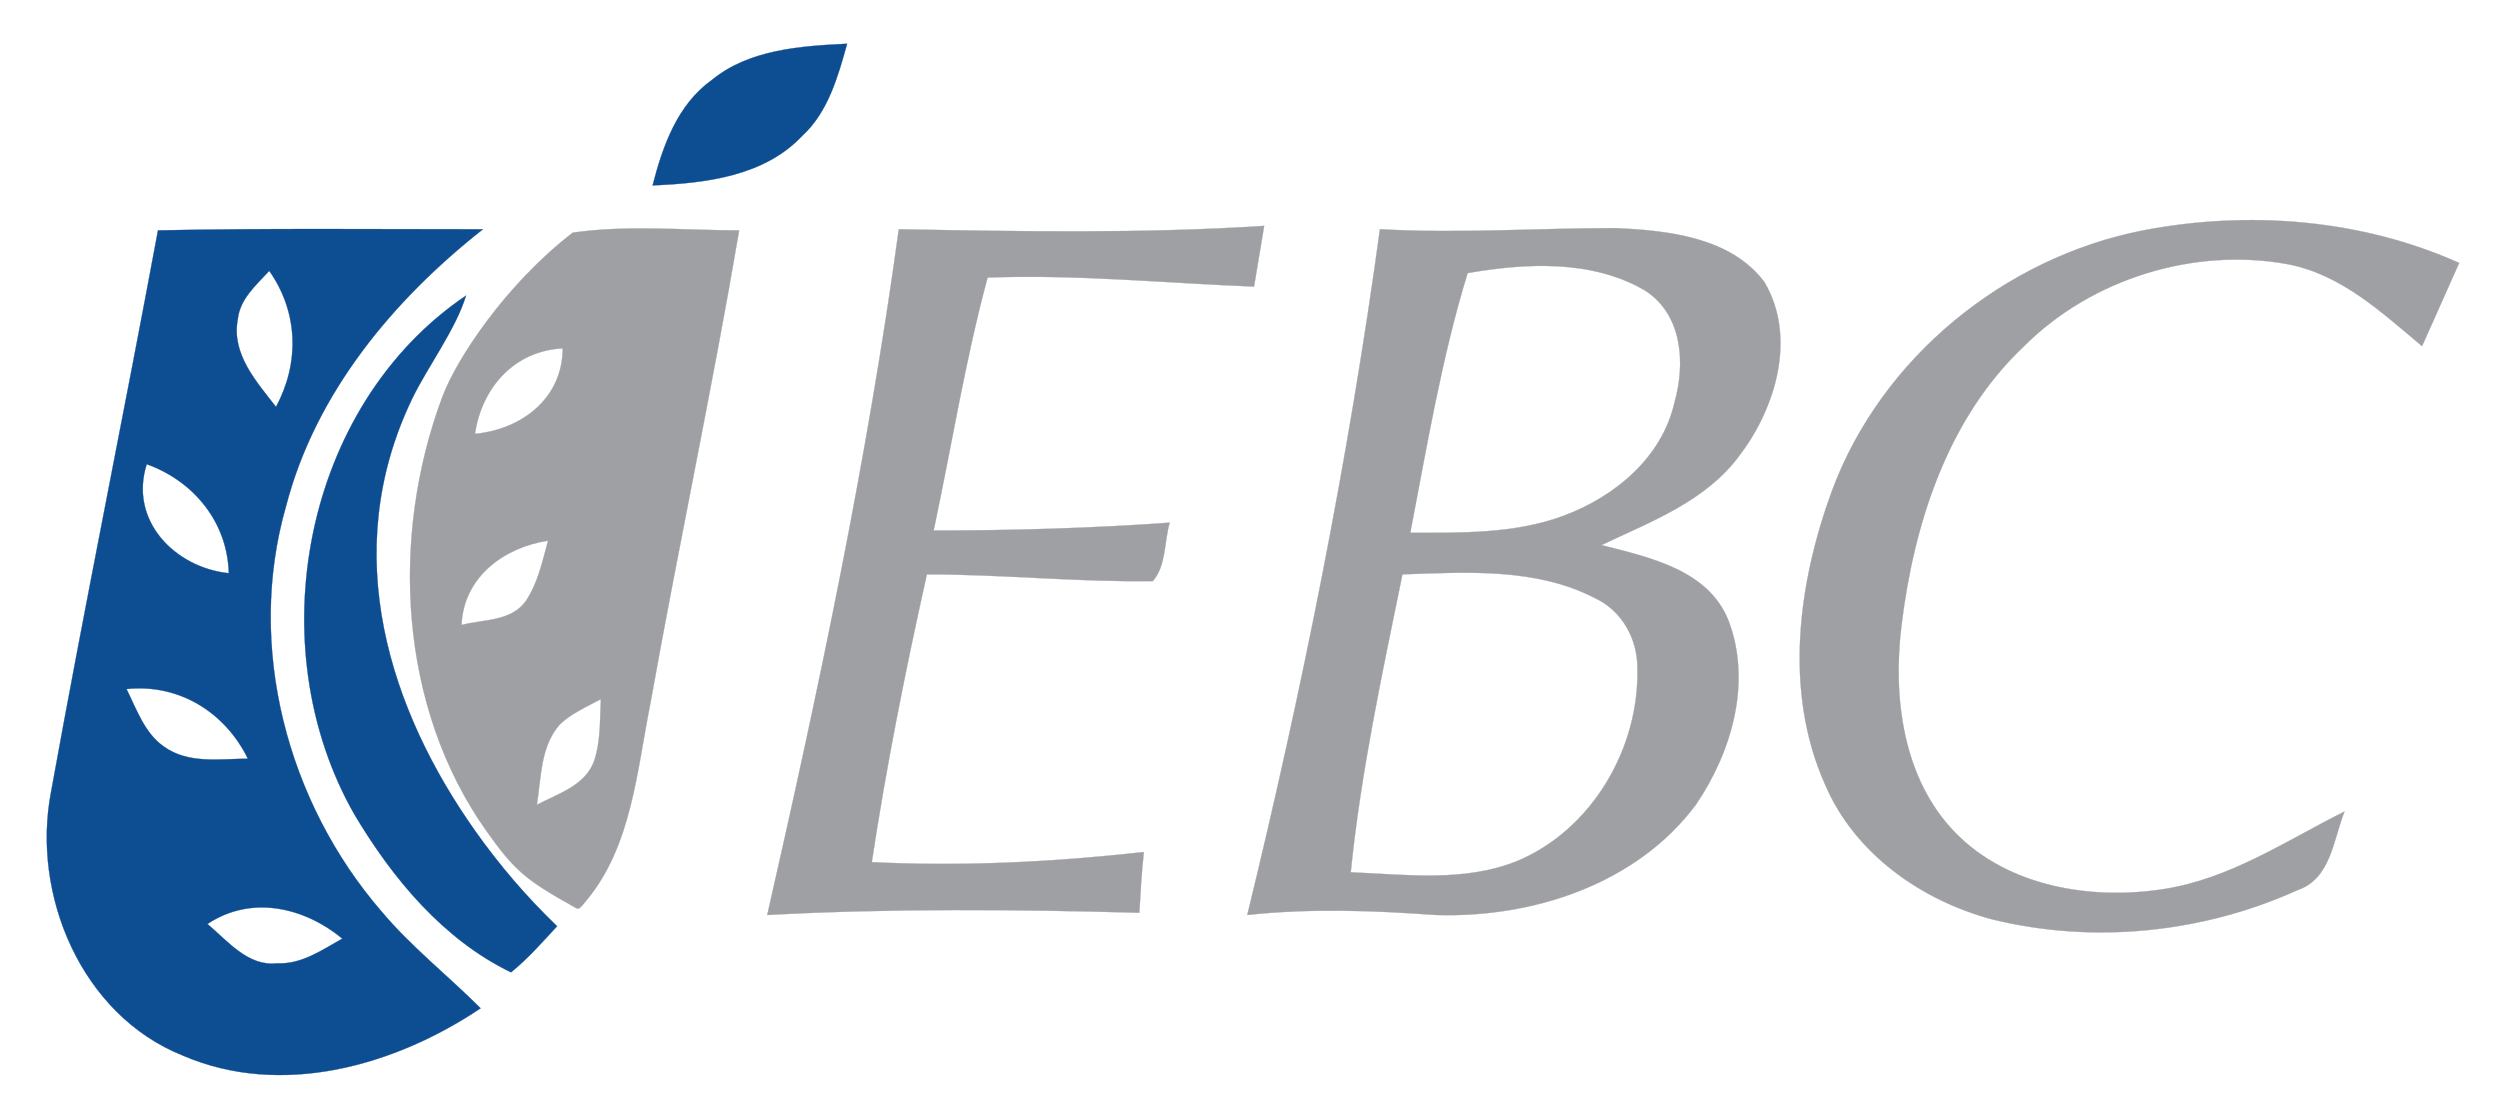 <?xml version="1.0" encoding="utf-8"?>
<!-- Generator: Adobe Illustrator 24.0.3, SVG Export Plug-In . SVG Version: 6.00 Build 0)  -->
<svg version="1.1" id="Capa_1" xmlns="http://www.w3.org/2000/svg" xmlns:xlink="http://www.w3.org/1999/xlink" x="0px" y="0px"
	 viewBox="0 0 849.08 378.04" style="enable-background:new 0 0 849.08 378.04;" xml:space="preserve">
<style type="text/css">
	.st0{fill:#0D4D91;stroke:#0D4D91;stroke-width:0.094;stroke-miterlimit:10;}
	.st1{fill:#9EA0A3;stroke:#9EA0A3;stroke-width:0.094;stroke-miterlimit:10;}
</style>
<path class="st0" d="M241.88,27.08c12.6-10.31,30.16-11.45,45.82-12.22c-3.06,11.07-6.49,23.29-15.27,31.31
	c-12.98,13.74-32.84,16.04-50.78,16.8C225.08,49.61,230.05,35.48,241.88,27.08L241.88,27.08z"/>
<path class="st1" d="M727.92,78.24c35.89-6.87,74.07-3.82,107.29,11.07c-4.2,9.55-8.4,18.71-12.6,28.25
	c-13.74-11.45-27.49-24.44-45.82-27.87c-31.69-5.73-66.43,4.96-89.34,27.87c-25.97,24.44-37.42,60.33-41.62,94.69
	c-3.05,24.43,0.38,52.31,18.33,70.63c17.95,18.33,46.2,22.91,70.63,19.09c22.53-3.44,41.62-16.42,61.47-26.35
	c-3.82,9.54-4.58,22.91-16.04,26.73c-32.07,14.51-69.11,18.33-103.47,9.93c-24.43-6.49-46.96-22.53-56.89-45.82
	c-14.13-31.69-9.17-68.34,2.29-99.65C638.96,121.39,680.96,87.41,727.92,78.24L727.92,78.24z"/>
<path class="st1" d="M305.26,77.86c41.24,0.76,82.85,1.53,124.09-1.15c-1.14,6.87-2.29,13.74-3.44,20.62
	c-30.16-1.15-60.32-4.2-90.49-3.06c-7.64,28.26-12.22,57.27-18.33,85.91c26.73,0,53.45-0.76,80.18-2.67
	c-1.91,6.49-1.14,14.51-5.73,19.85c-25.58,0.38-51.16-2.29-76.74-2.29c-7.25,32.45-13.74,64.91-18.71,97.74
	c30.54,1.53,61.47,0,92.4-3.43c-0.76,6.87-1.15,13.74-1.53,20.62c-42-1.14-84-1.53-126.38,0.76
	C278.15,233.64,294.57,156.13,305.26,77.86L305.26,77.86z"/>
<path class="st0" d="M120.47,276.78c-32.84-57.27-17.56-138.97,37.8-176.39c-3.44,11.45-13.18,24.35-18.39,35.24
	c-25.25,52.69-7.12,106.09,21.45,146.5c8.32,11.76,17.56,22.53,27.87,32.45c-4.96,5.35-9.93,11.07-15.65,15.65
	C150.63,319.16,133.45,298.54,120.47,276.78L120.47,276.78z"/>
<path class="st1" d="M590.85,154.6c12.22-16.04,19.47-40.09,8.4-58.8c-11.45-15.27-32.84-17.56-50.78-18.33
	c-26.35,0-53.07,1.91-79.8,0.38c-10.69,78.27-26.35,156.16-45.05,232.9c21.38-2.29,42.76-1.53,63.76,0
	c32.83,1.14,68.34-10.31,88.58-37.42c12.22-17.95,19.09-41.62,11.07-62.62c-6.87-17.18-26.73-21.38-43.14-25.58
	C560.69,177.13,579.4,170.26,590.85,154.6z M556.11,226.77c0.76,27.11-15.27,54.98-40.85,65.67c-17.94,7.25-37.8,4.58-56.51,3.82
	c3.44-33.98,10.69-67.58,17.56-101.18c21.76-0.76,45.44-2.29,65.29,8.02C550.76,207.3,556.11,216.84,556.11,226.77z M568.71,136.66
	c-4.2,18.71-20.24,32.07-37.8,38.56c-16.42,6.11-34.75,5.73-51.93,5.73c5.73-29.78,10.69-59.56,19.47-88.2
	c19.86-3.44,42-4.58,59.94,5.73C571.38,106.5,572.53,123.3,568.71,136.66z"/>
<path class="st1" d="M194.54,79.01c-22.8,17.53-39.5,42.94-44.29,55.74c-17.88,47.85-14.73,105.52,14.89,147.38
	c9.72,13.74,13.42,16.72,30.15,26.07c1.33,0.75,1.33,0.75,4.21-2.78c15.02-18.39,16.8-43.52,21.38-66.43
	c9.55-53.45,21-106.91,30.16-160.74C232.34,78.24,213.25,76.33,194.54,79.01z M191.1,118.33c0,16.8-13.75,27.49-29.78,29.02
	C163.61,131.7,174.68,119.1,191.1,118.33z M156.74,212.26c0.76-16.42,14.51-26.35,29.4-28.64c-1.91,6.87-3.44,14.51-7.64,20.62
	C173.54,211.11,163.99,210.35,156.74,212.26z M201.79,258.45c-3.06,8.4-12.22,11.07-19.47,14.89c1.53-9.17,1.14-19.47,7.64-27.11
	c3.82-3.82,9.16-6.11,14.12-8.78C203.7,244.33,204.08,251.58,201.79,258.45z"/>
<path class="st0" d="M129.63,309.62c-32.07-37.04-46.2-90.11-32.45-137.83c9.93-38.18,36.27-69.87,66.82-93.92
	c-36.65,0-73.69-0.38-110.34,0.38C41.81,142,28.83,205.39,17.38,268.76c-6.87,35.13,10.31,75.98,44.67,89.72
	c33.6,14.51,72.16,3.44,101.18-16.04C152.16,331.38,139.56,321.45,129.63,309.62z M80.76,108.41c0.76-6.87,6.11-11.45,10.69-16.42
	c9.93,14.13,10.31,31.31,2.29,46.2C87.25,129.79,78.47,120.24,80.76,108.41z M49.83,157.66c16.04,5.73,27.49,19.85,27.87,37.03
	C59.38,192.78,43.72,176.75,49.83,157.66z M55.56,253.49c-6.49-4.58-9.16-12.6-12.6-19.47c17.94-1.91,33.6,8.02,41.23,23.67
	C74.65,257.69,63.96,259.6,55.56,253.49z M94.12,327.18c-9.93,1.14-16.8-7.64-23.67-13.36c14.89-9.92,32.84-5.73,45.82,4.96
	C109.4,322.6,102.52,327.56,94.12,327.18z"/>
</svg>
